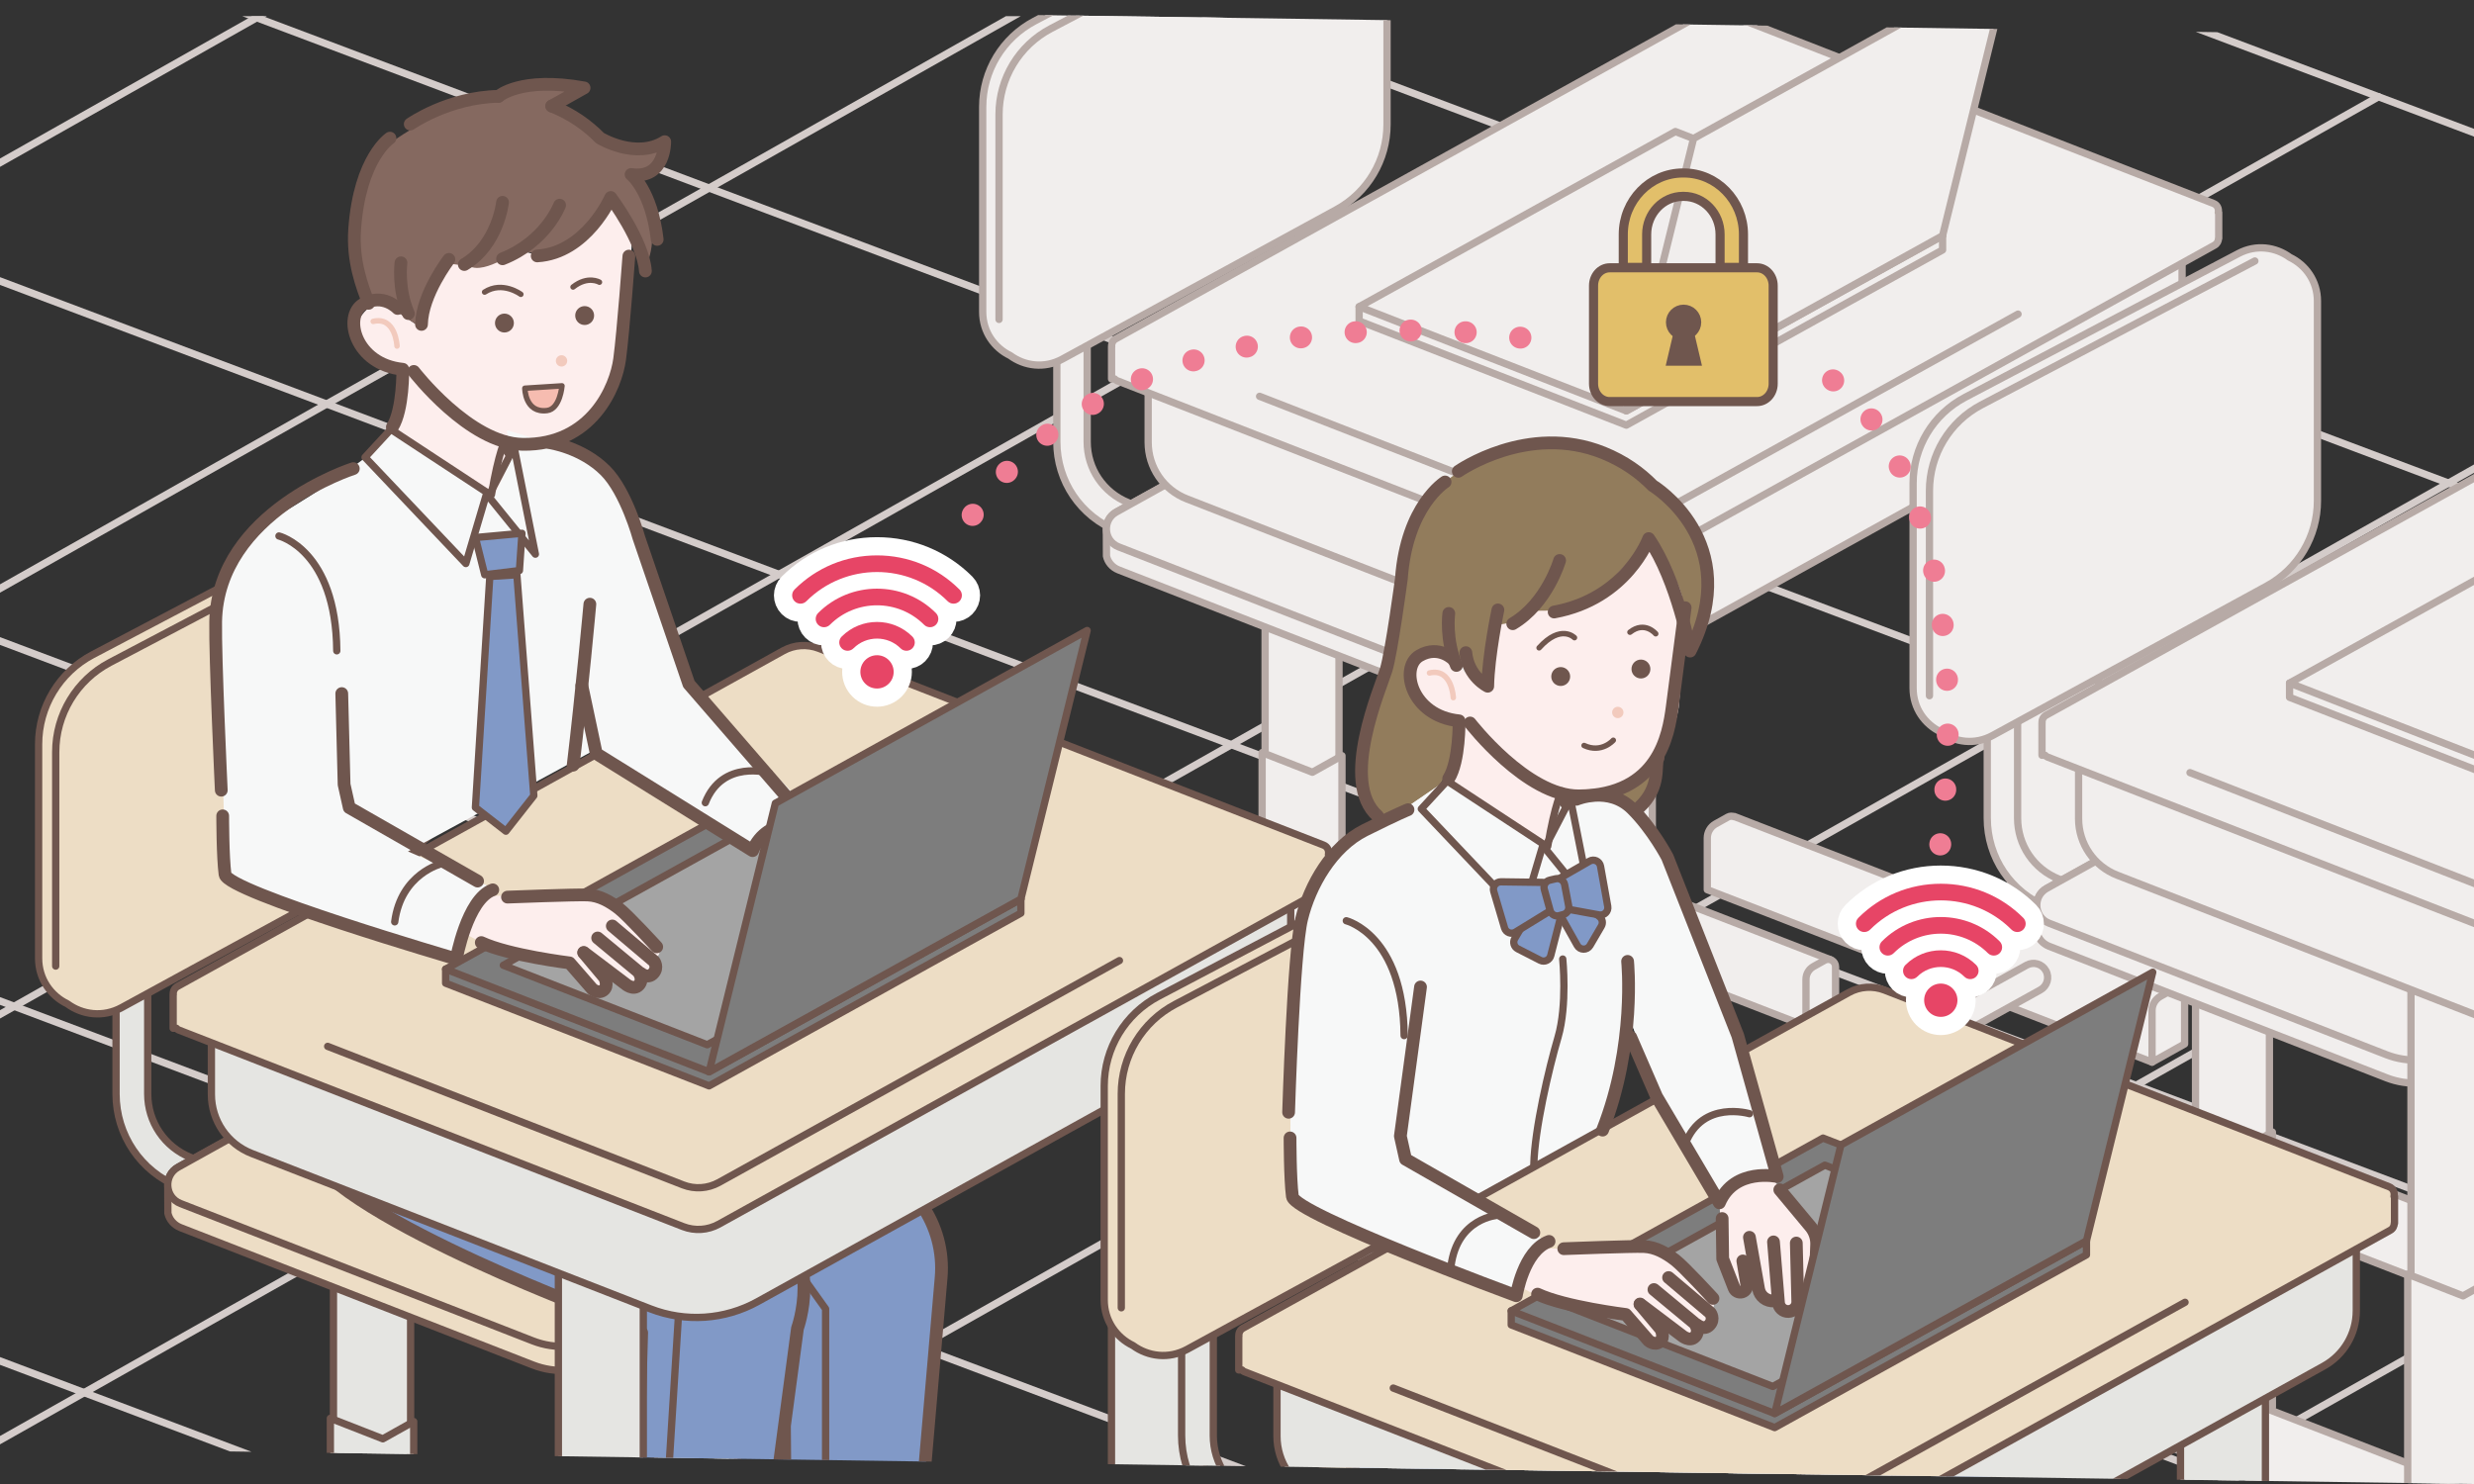 <?xml version="1.0" encoding="UTF-8"?><svg id="a" xmlns="http://www.w3.org/2000/svg" width="150" height="90" xmlns:xlink="http://www.w3.org/1999/xlink" viewBox="0 0 150 90"><rect x="0" y="0" width="150" height="90" fill="#333333" stroke="none"/><defs><style>.d,.e,.f,.g,.h,.i,.j,.k,.l,.m{fill:none;}.n{fill:#e74566;}.o{fill:#7d7d7d;}.o,.p,.e,.q,.f,.g,.h,.i,.r,.s,.k,.t,.m,.u,.v,.w{stroke-linecap:round;}.o,.p,.q,.f,.g,.h,.i,.r,.s,.k,.t,.m,.u,.v,.w{stroke-linejoin:round;}.o,.p,.q,.h,.r,.s,.m,.v{stroke-width:.442px;}.o,.q,.f,.g,.h,.i,.r,.j,.t,.u,.v,.w{stroke:#6f564e;}.p{fill:#f1eeed;stroke:#b7aaa6;}.e{stroke:#ef7d94;stroke-dasharray:.022 3.312;stroke-miterlimit:10;stroke-width:1.325px;}.q{fill:#e5e5e2;}.x{fill:#e2bf6a;}.f,.u{stroke-width:.773px;}.g,.k,.w{stroke-width:.331px;}.y{fill:#f7f8f8;}.z{fill:#927c5c;}.i,.t{stroke-width:.442px;}.aa{fill:#856960;}.r{fill:#edddc5;}.ab{fill:#f2cabd;}.j{stroke-width:.552px;}.s{fill:#f8f7f6;}.s,.m{stroke:#d4ccca;}.ac,.t,.u{fill:#8199c7;}.k{stroke:#f2cabd;}.l{stroke:#fff;stroke-width:2.208px;}.ad{clip-path:url(#c);}.ae{clip-path:url(#b);}.v{fill:#a4a4a4;}.af{fill:#fdeeed;}.w{fill:#f6bcb0;}.ag{fill:#6f564e;}</style><clipPath id="b"><polygon class="d" points="0 87.823 150 90 150 2.177 0 0 0 87.823"/></clipPath><clipPath id="c"><rect class="d" x="-7.265" y=".98" width="158.518" height="113.937" transform="translate(143.987 115.897) rotate(-180)"/></clipPath></defs><g class="ae"><g class="ad"><line class="m" x1="-127.788" y1="56.236" x2="34.505" y2="-35.454"/><line class="m" x1="-100.362" y1="66.567" x2="61.932" y2="-25.123"/><line class="m" x1="-72.935" y1="76.897" x2="89.358" y2="-14.793"/><line class="m" x1="-45.509" y1="87.228" x2="116.785" y2="-4.462"/><line class="m" x1="-18.083" y1="97.558" x2="144.211" y2="5.868"/><line class="m" x1="9.344" y1="107.888" x2="171.637" y2="16.199"/><line class="m" x1="36.77" y1="118.219" x2="199.064" y2="26.529"/><line class="m" x1="64.196" y1="128.549" x2="226.49" y2="36.86"/><line class="m" x1="91.623" y1="138.88" x2="253.916" y2="47.19"/><line class="m" x1="119.049" y1="149.21" x2="281.343" y2="57.521"/><line class="m" x1="146.476" y1="159.541" x2="308.769" y2="67.851"/><line class="s" x1="285.584" y1="80.95" x2="148.452" y2="29.297"/><line class="s" x1="262.399" y1="94.048" x2="125.268" y2="42.396"/><line class="s" x1="239.215" y1="107.147" x2="102.083" y2="55.494"/><line class="s" x1="216.03" y1="120.245" x2="78.898" y2="68.593"/><line class="s" x1="192.845" y1="133.344" x2="55.713" y2="81.691"/><line class="s" x1="9.344" y1="107.888" x2="-127.788" y2="56.236"/><line class="s" x1="171.637" y1="16.199" x2="34.505" y2="-35.454"/><line class="s" x1="148.452" y1="29.297" x2="11.321" y2="-22.355"/><line class="s" x1="125.268" y1="42.396" x2="-11.864" y2="-9.257"/><line class="s" x1="102.083" y1="55.494" x2="-35.049" y2="3.842"/><line class="s" x1="78.898" y1="68.593" x2="-58.234" y2="16.941"/><line class="s" x1="55.713" y1="81.691" x2="-81.418" y2="30.039"/><line class="s" x1="32.529" y1="94.79" x2="-104.603" y2="43.138"/></g><polygon class="p" points="125.196 16.12 127.023 15.098 127.023 40.492 125.196 41.513 122.09 40.298 122.09 14.904 125.196 16.12"/><path class="p" d="M104.016,49.97l.742-.415c.13-.073.267-.065.391-.023l.005-.013,16.738,6.491v-19.482s3.356,1.313,3.356,1.313l1.974-1.104v21.339s4.899,1.9,4.899,1.9l-1.64,4.439-26.967-10.458v-3.132c0-.355.192-.682.502-.856Z"/><path class="p" d="M130.982,60.428l.742-.415c.327-.183.73.053.73.428v2.872s-1.974,1.104-1.974,1.104v-3.132c0-.355.192-.682.502-.856Z"/><polygon class="p" points="98.341 26.947 100 26.019 100 45.941 98.341 46.869 95.52 45.764 95.52 25.843 98.341 26.947"/><path class="p" d="M85.46,49.118l.674-.377c.118-.066.242-.059.355-.021l.004-.012,8.846,3.431v-15.224s3.048,1.193,3.048,1.193l1.793-1.003v16.686s-.237.133-.237.133l11.043,4.282-1.489,4.032-24.492-9.498v-2.845c0-.323.174-.62.456-.777Z"/><path class="p" d="M109.953,58.616l.674-.377c.297-.166.663.049.663.389v2.608s-1.793,1.003-1.793,1.003v-2.845c0-.323.174-.62.456-.777Z"/><path class="p" d="M83.211,38.317c.365,0,.71-.219.854-.579.188-.471-.041-1.006-.513-1.195l-15.133-6.053c-1.521-.609-2.503-2.06-2.503-3.699v-7.703s12.931-7.254,12.931-7.254v6.671c0,2.395,1.437,4.517,3.66,5.406l15.132,6.053c.47.187,1.006-.04,1.195-.512.188-.472-.041-1.007-.513-1.195l-15.132-6.053c-1.521-.609-2.503-2.06-2.503-3.699v-8.241c0-.326-.173-.628-.455-.793-.282-.164-.629-.168-.915-.008l-14.77,8.285c-.29.163-.47.47-.47.802v8.242c0,2.395,1.437,4.517,3.66,5.406l15.133,6.053c.112.045.227.066.341.066Z"/><polygon class="p" points="79.525 35.674 81.184 34.746 81.184 54.668 79.525 55.596 76.704 54.492 76.704 34.57 79.525 35.674"/><path class="p" d="M66.644,57.845l.674-.377c.118-.066.242-.059.355-.021l.004-.012,8.846,3.431v-15.224s3.048,1.193,3.048,1.193l1.793-1.003v16.686s-.237.133-.237.133l11.043,4.282-1.489,4.032-24.492-9.498v-2.845c0-.323.174-.62.456-.777Z"/><path class="p" d="M91.137,67.343l.674-.377c.297-.166.663.049.663.389v2.608s-1.793,1.003-1.793,1.003v-2.845c0-.323.174-.62.456-.777Z"/><path class="p" d="M67.08,32.096h.007c-.007-.404.183-.812.595-1.041l15.894-8.829c1.218-.676,2.673-.775,3.971-.269l20.465,7.98c.439.171.682.549.73.95v1.626c-.026.367-.211.726-.587.934l-15.894,8.829c-1.218.676-2.673.775-3.971.269l-20.465-7.98c-.399-.156-.661-.484-.738-.843l-.007-1.626Z"/><path class="p" d="M67.682,31.055l15.894-8.829c1.218-.676,2.673-.775,3.971-.269l20.465,7.98c.922.36,1.008,1.631.143,2.112l-15.894,8.829c-1.218.676-2.673.775-3.971.269l-20.465-7.98c-.922-.36-1.008-1.631-.143-2.112Z"/><path class="p" d="M62.723,1.279l16.587-8.73c1.068-.562,2.251-.392,3.108.235.965.462,1.678,1.436,1.678,2.652V7.547c0,2.153-1.176,4.134-3.066,5.165l-16.625,9.069c-1.079.589-2.287.42-3.156-.22-.959-.464-1.668-1.433-1.668-2.647V6.485c0-2.184,1.21-4.189,3.143-5.206Z"/><path class="p" d="M60.572,19.371V6.942c0-2.184,1.21-4.189,3.143-5.206l16.587-8.73"/><path class="p" d="M91.035,78.019c.141,0,.283-.035.415-.108l32.258-17.876c.414-.23.564-.752.335-1.166-.229-.415-.751-.565-1.166-.335l-32.257,17.876c-.415.23-.565.752-.335,1.166.157.282.45.442.752.442Z"/><polygon class="p" points="92.873 34.047 94.7 33.026 94.7 58.419 92.873 59.44 89.768 58.225 89.768 32.831 92.873 34.047"/><path class="p" d="M71.693,67.897l.742-.415c.13-.073.267-.065.391-.023l.005-.013,16.738,6.491v-19.482s3.356,1.313,3.356,1.313l1.974-1.104v21.339s4.899,1.9,4.899,1.9l-1.64,4.439-26.967-10.458v-3.132c0-.355.192-.682.502-.856Z"/><path class="p" d="M98.66,78.355l.742-.415c.327-.183.73.053.73.428v2.872s-1.974,1.104-1.974,1.104v-3.132c0-.355.192-.682.502-.856Z"/><path class="p" d="M132.301,14.198v5.343c0,1.337-.726,2.568-1.895,3.216l-29.063,16.105c-1.913,1.06-4.199,1.214-6.237.419l-23.151-9.027c-1.412-.55-2.341-1.911-2.341-3.426v-4.578s62.687-8.053,62.687-8.053Z"/><path class="p" d="M67.395,21.029h.007c-.019-.183.058-.375.246-.479L102.827,1.055c.638-.353,1.4-.405,2.079-.14l29.303,11.425c.241.094.328.334.285.552h.027v1.564h-.011c-.005.161-.077.322-.241.413l-35.18,19.495c-.638.353-1.4.405-2.079.14l-29.303-11.425c-.054-.021-.084-.063-.124-.097h-.188v-1.954Z"/><path class="p" d="M122.355,19.05l-23.266,12.893c-.638.353-1.4.405-2.079.14l-20.641-8.048"/><polygon class="p" points="82.405 19.467 82.405 18.602 117.78 14.294 117.78 15.159 98.606 25.784 82.405 19.467"/><polygon class="p" points="82.405 18.602 101.579 7.977 117.78 14.294 98.606 24.919 82.405 18.602"/><polygon class="p" points="102.681 8.4 121.855 -2.225 117.78 14.294 98.606 24.919 102.681 8.4"/><path class="p" d="M141.872,71.941l.674-.377c.118-.066.242-.059.355-.021l.004-.012,8.846,3.431v-15.224s3.048,1.193,3.048,1.193l1.793-1.003v16.686s-.237.133-.237.133l11.043,4.282-1.489,4.032-24.492-9.498v-2.845c0-.323.174-.62.456-.777Z"/><path class="p" d="M139.623,61.14c.365,0,.71-.219.854-.579.188-.471-.041-1.006-.513-1.195l-15.133-6.053c-1.521-.609-2.503-2.06-2.503-3.699v-7.703s12.931-7.254,12.931-7.254v6.671c0,2.395,1.437,4.517,3.66,5.406l15.132,6.053c.47.187,1.006-.04,1.195-.512.188-.472-.041-1.007-.513-1.195l-15.132-6.053c-1.521-.609-2.503-2.06-2.503-3.699v-8.241c0-.326-.173-.628-.455-.793-.282-.164-.629-.168-.915-.008l-14.77,8.285c-.29.163-.47.47-.47.802v8.242c0,2.395,1.437,4.517,3.66,5.406l15.133,6.053c.112.045.227.066.341.066Z"/><polygon class="p" points="135.937 58.497 137.596 57.569 137.596 77.491 135.937 78.419 133.116 77.315 133.116 57.393 135.937 58.497"/><path class="p" d="M123.056,80.668l.674-.377c.118-.066.242-.059.355-.021l.004-.012,8.846,3.431v-15.224s3.048,1.193,3.048,1.193l1.793-1.003v16.686s-.237.133-.237.133l11.043,4.282-1.489,4.032-24.492-9.498v-2.845c0-.323.174-.62.456-.777Z"/><path class="p" d="M147.548,90.166l.674-.377c.297-.166.663.049.663.389v2.608s-1.793,1.003-1.793,1.003v-2.845c0-.323.174-.62.456-.777Z"/><path class="p" d="M123.492,54.919h.007c-.007-.404.183-.812.595-1.041l15.894-8.829c1.218-.676,2.673-.775,3.971-.269l20.465,7.98c.439.171.682.549.73.95v1.626c-.026.367-.211.726-.587.934l-15.894,8.829c-1.218.676-2.673.775-3.971.269l-20.465-7.98c-.399-.156-.661-.484-.738-.843l-.007-1.626Z"/><path class="p" d="M124.093,53.877l15.894-8.829c1.218-.676,2.673-.775,3.971-.269l20.465,7.98c.922.36,1.008,1.631.143,2.112l-15.894,8.829c-1.218.676-2.673.775-3.971.269l-20.465-7.98c-.922-.36-1.008-1.631-.143-2.112Z"/><path class="p" d="M119.135,24.102l16.587-8.73c1.068-.562,2.251-.392,3.108.235.965.462,1.678,1.436,1.678,2.652v12.111c0,2.153-1.176,4.134-3.066,5.165l-16.625,9.069c-1.079.589-2.287.42-3.156-.22-.959-.464-1.668-1.433-1.668-2.647v-12.429c0-2.184,1.21-4.189,3.143-5.206Z"/><path class="p" d="M116.984,42.194v-12.429c0-2.184,1.21-4.189,3.143-5.206l16.587-8.73"/><path class="p" d="M147.447,100.843c.141,0,.283-.035.415-.108l32.258-17.876c.414-.23.564-.752.335-1.166-.229-.415-.751-.565-1.166-.335l-32.257,17.876c-.415.23-.565.752-.335,1.166.157.282.45.442.752.442Z"/><polygon class="p" points="149.285 56.87 151.112 55.848 151.112 81.242 149.285 82.263 146.179 81.048 146.179 55.654 149.285 56.87"/><path class="p" d="M128.105,90.72l.742-.415c.13-.073.267-.065.391-.023l.005-.013,16.738,6.491v-19.482s3.356,1.313,3.356,1.313l1.974-1.104v21.339s4.899,1.9,4.899,1.9l-1.64,4.439-26.967-10.458v-3.132c0-.355.192-.682.502-.856Z"/><path class="p" d="M188.713,37.021v5.343c0,1.337-.726,2.568-1.895,3.216l-29.063,16.105c-1.913,1.06-4.199,1.214-6.237.419l-23.151-9.027c-1.412-.55-2.341-1.911-2.341-3.426v-4.578s62.687-8.053,62.687-8.053Z"/><path class="p" d="M123.806,43.852h.007c-.019-.183.058-.375.246-.479l35.18-19.495c.638-.353,1.4-.405,2.079-.14l29.303,11.425c.241.094.328.334.285.552h.027v1.564h-.011c-.005.161-.077.322-.241.413l-35.18,19.495c-.638.353-1.4.405-2.079.14l-29.303-11.425c-.054-.021-.084-.063-.124-.097h-.188v-1.954Z"/><path class="p" d="M178.766,41.873l-23.266,12.893c-.638.353-1.4.405-2.079.14l-20.641-8.048"/><polygon class="p" points="138.817 42.29 138.817 41.425 174.192 37.117 174.192 37.982 155.018 48.607 138.817 42.29"/><polygon class="p" points="138.817 41.425 157.991 30.8 174.192 37.117 155.018 47.742 138.817 41.425"/><path class="af" d="M38.338,14.042l-.262,5.16s-.087,4.373-1.749,5.685c-1.662,1.312-4.285,2.799-6.734,1.574s-4.723-4.198-4.723-4.198c0,0-3.236-.175-3.323-2.449,0,0,.962-2.536,2.711-.787l1.05.7s.7-2.187,1.749-3.761c0,0,1.924,0,2.187-.787,0,0,.525.875,2.274-.087,0,0,2.886,1.924,5.597-3.061l1.224,2.011Z"/><path class="aa" d="M23.732,8.619s4.373-3.061,6.472-2.886c0,0,2.974-.787,5.51-.35l-1.924.962,2.886,2.361s1.924.7,3.848-.262c0,0,.087,2.449-2.274,2.187,0,0,2.187,2.886.875,5.597,0,0-.437-2.974-2.011-4.198,0,0-2.799,4.46-5.597,3.061,0,0-2.099,1.574-3.061,1.05l-1.399-.175s-2.011,2.361-1.749,3.761l-1.05-.7s.087-1.399-1.749-.7c0,0-1.399-3.411-1.05-5.335.35-1.924,2.274-4.373,2.274-4.373Z"/><polygon class="q" points="70.839 55.197 72.746 54.13 72.746 80.639 70.839 81.706 67.597 80.436 67.597 53.928 70.839 55.197"/><path class="q" d="M48.729,90.534l.775-.433c.136-.076.279-.068.408-.024l.005-.014,17.473,6.776v-20.337s3.503,1.371,3.503,1.371l2.061-1.152v22.276s5.114,1.983,5.114,1.983l-1.712,4.634-28.151-10.917v-3.27c0-.371.201-.713.524-.893Z"/><polygon class="q" points="42.805 66.5 44.537 65.531 44.537 86.327 42.805 87.296 39.86 86.143 39.86 65.347 42.805 66.5"/><path class="q" d="M29.358,89.644l.704-.394c.123-.069.253-.062.37-.022l.005-.012,9.235,3.581v-15.892s3.182,1.245,3.182,1.245l1.871-1.047v17.419s-.248.139-.248.139l11.528,4.471-1.555,4.209-25.568-9.915v-2.97c0-.337.182-.647.476-.811Z"/><path class="q" d="M27.011,78.369c.381,0,.741-.228.891-.604.197-.492-.043-1.05-.535-1.247l-15.798-6.319c-1.588-.635-2.613-2.151-2.613-3.861v-8.041s13.498-7.573,13.498-7.573v6.964c0,2.5,1.5,4.715,3.821,5.643l15.797,6.319c.49.195,1.05-.042,1.248-.534.197-.492-.043-1.051-.535-1.248l-15.797-6.319c-1.588-.635-2.613-2.151-2.613-3.861v-8.603c0-.341-.181-.656-.475-.828-.294-.172-.657-.175-.955-.009l-15.419,8.649c-.302.17-.49.49-.49.837v8.603c0,2.5,1.5,4.715,3.821,5.643l15.798,6.319c.116.047.237.069.356.069Z"/><polygon class="q" points="23.163 75.61 24.895 74.642 24.895 95.438 23.163 96.407 20.218 95.254 20.218 74.458 23.163 75.61"/><path class="q" d="M9.716,98.754l.704-.394c.123-.069.253-.062.37-.022l.005-.012,9.235,3.581v-15.892s3.182,1.245,3.182,1.245l1.871-1.047v17.419s-.248.139-.248.139l11.528,4.471-1.555,4.209-25.568-9.915v-2.97c0-.337.182-.647.476-.811Z"/><path class="r" d="M10.171,71.874h.007c-.007-.421.191-.848.621-1.087l16.592-9.216c1.271-.706,2.791-.809,4.145-.281l21.364,8.33c.458.179.712.574.762.992v1.698c-.028.384-.22.758-.612.976l-16.592,9.216c-1.271.706-2.791.809-4.145.281l-21.364-8.33c-.417-.163-.691-.505-.77-.88l-.007-1.698Z"/><path class="r" d="M10.799,70.787l16.592-9.216c1.271-.706,2.791-.809,4.145-.281l21.364,8.33c.963.375,1.053,1.703.149,2.205l-16.592,9.216c-1.271.706-2.791.809-4.145.281l-21.364-8.33c-.963-.375-1.053-1.703-.149-2.205Z"/><path class="r" d="M5.623,39.704l17.316-9.113c1.115-.587,2.349-.409,3.244.245,1.008.482,1.751,1.499,1.751,2.769v12.643c0,2.248-1.228,4.316-3.201,5.392l-17.356,9.467c-1.127.615-2.387.439-3.295-.23-1.002-.484-1.741-1.496-1.741-2.763v-12.975c0-2.28,1.263-4.373,3.281-5.435Z"/><path class="r" d="M3.378,58.59v-12.975c0-2.28,1.263-4.373,3.281-5.435l17.315-9.113"/><path class="ac" d="M43.028,106.541c.634,0,1.284-.116,1.932-.346l1.926-14.221.668.042.086,10.322c1.288.74,2.581,1.09,3.872,1.09,2.033,0,3.376-.875,3.431-.912l2.176-25.026c.136-1.583-.292-3.17-1.204-4.471l-2.006-2.854-22.034-18.121-12.906,3.269c-.048.104-.583,5.77-.583,13.703,0,3.137,11.073,8.106,17.615,10.547l2.849,1.295-.655,23.183c.03.059,1.893,2.499,4.827,2.499h.007Z"/><path class="f" d="M32.609,63.506s11.02,8.265,14.168,10.495c3.148,2.23,1.574,6.559,1.574,6.559l-.643,4.821-2.768,20.761c-4.067,1.443-6.691-2.099-6.691-2.099l.656-23.22-2.886-1.312s-17.579-6.559-17.579-10.495c0-8.055.541-13.649.541-13.649l12.856-3.28,22.023,18.11,2.006,2.855c.907,1.291,1.331,2.861,1.195,4.433l-2.152,24.984s-4.198,1.705-7.215-.131l-.131-15.874"/><polyline class="i" points="39.037 77.674 41.136 79.773 39.562 104.961"/><polyline class="i" points="50.057 102.862 50.057 79.379 48.745 77.543"/><polygon class="q" points="37.097 73.911 39.004 72.845 39.004 99.353 37.097 100.42 33.855 99.151 33.855 72.642 37.097 73.911"/><path class="q" d="M78.257,53.19v5.578c0,1.396-.757,2.681-1.978,3.358l-30.339,16.812c-1.997,1.107-4.383,1.267-6.511.438l-24.168-9.423c-1.474-.575-2.444-1.995-2.444-3.577v-4.779s65.44-8.406,65.44-8.406Z"/><path class="r" d="M10.499,60.321h.007c-.02-.191.06-.391.256-.5l36.725-20.351c.666-.369,1.461-.422,2.17-.146l30.59,11.927c.252.098.343.348.297.576h.029v1.633h-.012c-.005.168-.08.336-.252.431l-36.725,20.351c-.666.369-1.461.422-2.17.146l-30.59-11.927c-.056-.022-.088-.066-.13-.101h-.196v-2.039Z"/><path class="h" d="M67.873,58.255l-24.288,13.459c-.666.369-1.461.422-2.17.146l-21.548-8.402"/><polygon class="o" points="27.018 59.627 27.018 58.774 61.897 54.526 61.897 55.379 42.992 65.855 27.018 59.627"/><polygon class="o" points="27.018 58.774 45.923 48.298 61.897 54.526 42.992 65.003 27.018 58.774"/><polygon class="v" points="58.4 54.762 46.033 49.94 30.515 58.539 42.881 63.361 58.4 54.762"/><path class="y" d="M29.44,54.331s-2.034,2.478-1.859,3.964l-13.906-5.073-.437-16.53s.525-3.673,3.586-5.422,5.422-3.586,5.422-3.586l1.574-1.574h6.997s2.274.7,2.274.7c0,0,2.799-.175,4.373,2.799l4.373,12.069,6.472,6.647-2.711,3.148-9.62-5.947-11.243,6.112,5.296,2.284"/><path class="af" d="M29.44,54.331l6.428-.047s1.087.189,1.56.662,2.458,2.363,2.458,2.363c0,0,.331.709-.236.756,0,0,.378.52.142.803s-.851.189-.851.189c0,0,.189.52-.142.709s-.851-.189-.851-.189l-2.363-1.749,1.181,1.56s.189.473-.142.709-.709-.142-.709-.142l-1.418-1.796s-3.214.284-6.333-1.56c0,0,.189-1.654,1.276-2.268Z"/><polygon class="af" points="26.618 21.388 30.641 25.499 30.991 27.86 30.029 29.959 23.82 26.111 24.519 21.476 26.618 21.388"/><path class="f" d="M13.416,47.923s-.38-8.113-.34-10.227c.124-6.652,8.345-9.276,8.345-9.276"/><path class="f" d="M13.502,49.479s0,2.49.142,3.553,14.024,5.125,14.024,5.125c0,0,.649-3.624,2.209-4.191"/><polyline class="f" points="28.956 53.434 21.176 48.981 20.863 47.579 20.721 42.063"/><path class="f" d="M30.77,54.407s4.151-.162,4.864-.13,1.329.389,1.881.811,2.302,2.335,2.302,2.335"/><path class="f" d="M37.125,56.158l2.529,2.14s.278.376-.046.732-.732.013-.732.013"/><path class="f" d="M36.236,56.885l2.464,2.043s.357.454.032.811-.811-.065-.811-.065l-2.529-1.913"/><path class="f" d="M35.393,57.785l1.269,1.512s.251.503-.072.754-.682-.072-.682-.072l-1.377-1.583s-3.696-.454-5.35-1.232"/><circle class="ag" cx="35.448" cy="19.137" r=".573"/><circle class="ag" cx="30.584" cy="19.592" r=".573"/><path class="f" d="M38.129,15.531s-.334,4.544-.559,6.243c-.223,1.687-1.679,5.237-5.882,5.173-3.233-.049-6.598-4.421-6.598-4.421"/><path class="g" d="M31.58,17.849s-1.113-.834-2.198-.136"/><path class="f" d="M24.11,18.707s-.886-.958-2.084-.264c-1.232.715-.503,3.664,2.395,3.952,0,0,.04,2.443-.631,3.505"/><path class="i" d="M30.643,26.642s-.415.749-.846,3.359"/><path class="g" d="M36.345,17.114s-.7-.419-1.601.292"/><circle class="ab" cx="34.046" cy="21.886" r=".344"/><path class="f" d="M30.229,5.843c-3.041.055-5.356,1.682-5.356,1.682"/><path class="f" d="M39.846,14.519c-.346-2.976-1.583-3.937-1.583-3.937,2.079.305,2.039-1.99,2.039-1.99-1.757,1.11-3.927-.22-3.927-.22-.728-.744-1.681-1.44-2.922-1.941"/><path class="f" d="M23.644,8.378s-1.828,1.181-2.139,5.506c-.143,1.99.469,3.512.844,4.51"/><path class="f" d="M27.217,15.73s-1.626,2.111-1.661,3.944"/><path class="f" d="M24.311,15.938s-.208,1.557.45,3.079"/><path class="f" d="M30.47,15.695c2.63-1.038,3.46-3.252,3.46-3.252"/><path class="f" d="M30.47,12.27s-.277,2.56-2.318,3.771"/><path class="f" d="M30.229,5.843s1.337-1.212,5.185-.512l-1.961,1.101"/><path class="f" d="M33.315,26.846s1.967.277,3.388,1.698c1.267,1.267,2.034,4.074,2.034,4.074l3.03,8.865,7.372,8.51s-2.588-.567-3.509,1.595l-9.478-5.887-.875-4.124"/><path class="k" d="M24.072,20.988s-.079-1.812-1.445-1.497"/><polygon class="i" points="23.696 26.038 29.523 29.866 28.244 34.177 22.133 27.734 23.696 26.038"/><polygon class="i" points="29.618 30.103 30.897 27.639 30.613 27.213 31.181 27.166 32.461 33.609 29.618 30.103"/><path class="i" d="M26.775,52.38s-2.464.589-2.843,3.527"/><path class="i" d="M16.913,32.506s3.458.853,3.506,6.964"/><path class="f" d="M35.764,36.641s-.487,5.388-1.012,9.761"/><path class="i" d="M46.649,46.881s-2.843-.853-3.885,1.8"/><polygon class="t" points="31.647 32.343 31.493 34.602 29.389 34.858 28.824 32.6 31.647 32.343"/><polygon class="t" points="31.339 34.858 32.366 48.255 30.672 50.41 28.824 48.973 29.697 34.961 31.339 34.858"/><path class="f" d="M32.572,15.52c2.974-.175,4.46-3.542,4.46-3.542,0,0,1.968,2.624,2.099,4.46"/><path class="w" d="M34.073,23.401l-2.251.144s0,1.523,1.349,1.353c.792-.1.902-1.497.902-1.497Z"/><polygon class="o" points="47.01 48.715 65.914 38.238 61.897 54.526 42.992 65.003 47.01 48.715"/><path class="l" d="M48.533,36.611c.129,0,.258-.049.357-.148,2.362-2.362,6.206-2.362,8.568,0,.197.197.517.197.714,0,.197-.197.197-.517,0-.714-1.333-1.333-3.108-2.067-4.998-2.067s-3.665.734-4.998,2.067c-.197.197-.197.517,0,.714.099.099.228.148.357.148Z"/><path class="l" d="M49.961,38.039c.129,0,.258-.049.357-.148,1.575-1.575,4.137-1.575,5.712,0,.197.197.517.197.714,0,.197-.197.197-.517,0-.714-1.969-1.969-5.172-1.969-7.14,0-.197.197-.197.517,0,.714.099.099.228.148.357.148Z"/><path class="l" d="M51.389,39.467c.129,0,.258-.049.357-.148.787-.787,2.069-.787,2.856,0,.197.197.517.197.714,0,.197-.197.197-.517,0-.714-1.181-1.181-3.103-1.181-4.284,0-.197.197-.197.517,0,.714.099.099.228.148.357.148Z"/><path class="l" d="M53.174,41.756c.259,0,.517-.099.714-.295.394-.394.394-1.034,0-1.428-.394-.394-1.034-.394-1.428,0-.394.394-.394,1.034,0,1.428.197.197.455.295.714.295Z"/><path class="n" d="M48.533,36.611c.129,0,.258-.049.357-.148,2.362-2.362,6.206-2.362,8.568,0,.197.197.517.197.714,0,.197-.197.197-.517,0-.714-1.333-1.333-3.108-2.067-4.998-2.067s-3.665.734-4.998,2.067c-.197.197-.197.517,0,.714.099.099.228.148.357.148Z"/><path class="n" d="M49.961,38.039c.129,0,.258-.049.357-.148,1.575-1.575,4.137-1.575,5.712,0,.197.197.517.197.714,0,.197-.197.197-.517,0-.714-1.969-1.969-5.172-1.969-7.14,0-.197.197-.197.517,0,.714.099.099.228.148.357.148Z"/><path class="n" d="M51.389,39.467c.129,0,.258-.049.357-.148.787-.787,2.069-.787,2.856,0,.197.197.517.197.714,0,.197-.197.197-.517,0-.714-1.181-1.181-3.103-1.181-4.284,0-.197.197-.197.517,0,.714.099.099.228.148.357.148Z"/><path class="n" d="M53.174,41.756c.259,0,.517-.099.714-.295.394-.394.394-1.034,0-1.428-.394-.394-1.034-.394-1.428,0-.394.394-.394,1.034,0,1.428.197.197.455.295.714.295Z"/><path class="e" d="M92.187,20.479s-25.132-4.022-34.199,12.352"/><path class="e" d="M111.134,23.063s9.969,6.061,6.057,31.487"/><path class="z" d="M83.522,49.483c-2.321-2.037.19-7.77.521-8.859.332-1.09.923-5.525.923-5.525.319-4.431,2.65-5.87,2.65-5.87,0,0,3.296-2.856,6.85-2.335,3.553.521,5.735,2.557,5.735,2.557,0,0,3.504,2.228,3.314,5.97s-1.042,4.064-1.042,4.064l-2.511-6.822s-2.037,3.326-4.169,4.037-3.316.569-3.316.569l-1.99,1.374-.284,2.975s-1.184-.559-1.374-1.648c-.19-1.09,0,0,0,0,0,0-.948-.047-1.184-.379s-3.837.474-1.279,3.269l2.1.858s-.299,3.785-2.1,4.78-2.843.985-2.843.985Z"/><path class="z" d="M100.53,45.655s.284,2.511-1.516,3.743c0,0-1.042-1.469-2.369-1.232,0,0,3.316-1.232,3.885-2.511Z"/><polygon class="q" points="135.447 75.92 137.354 74.854 137.354 101.362 135.447 102.429 132.205 101.16 132.205 74.651 135.447 75.92"/><polygon class="q" points="107.412 87.223 109.145 86.254 109.145 107.051 107.412 108.019 104.468 106.867 104.468 86.07 107.412 87.223"/><path class="q" d="M91.618,99.092c.381,0,.741-.228.891-.604.197-.492-.043-1.05-.535-1.247l-15.798-6.319c-1.588-.635-2.613-2.151-2.613-3.861v-8.041s13.498-7.573,13.498-7.573v6.964c0,2.5,1.5,4.715,3.821,5.643l15.797,6.319c.49.195,1.05-.042,1.248-.534.197-.492-.043-1.051-.535-1.248l-15.797-6.319c-1.588-.635-2.613-2.151-2.613-3.861v-8.603c0-.341-.181-.656-.475-.828-.294-.172-.657-.175-.955-.009l-15.419,8.649c-.302.17-.49.49-.49.837v8.603c0,2.5,1.5,4.715,3.821,5.643l15.798,6.319c.116.047.237.069.356.069Z"/><path class="r" d="M74.779,92.597h.007c-.007-.421.191-.848.621-1.087l16.592-9.216c1.271-.706,2.791-.809,4.145-.281l21.364,8.33c.458.179.712.574.762.992v1.698c-.028.384-.22.758-.612.976l-16.592,9.216c-1.271.706-2.791.809-4.145.281l-21.364-8.33c-.417-.163-.691-.505-.77-.88l-.007-1.698Z"/><path class="r" d="M75.407,91.511l16.592-9.216c1.271-.706,2.791-.809,4.145-.281l21.364,8.33c.963.375,1.053,1.703.149,2.205l-16.592,9.216c-1.271.706-2.791.809-4.145.281l-21.364-8.33c-.963-.375-1.053-1.703-.149-2.205Z"/><path class="r" d="M70.231,60.427l17.316-9.113c1.115-.587,2.349-.409,3.244.245,1.008.482,1.751,1.499,1.751,2.769v12.643c0,2.248-1.228,4.316-3.201,5.392l-17.356,9.467c-1.127.615-2.387.439-3.295-.23-1.002-.484-1.741-1.496-1.741-2.763v-12.975c0-2.28,1.263-4.373,3.281-5.435Z"/><path class="r" d="M67.985,79.314v-12.975c0-2.28,1.263-4.373,3.281-5.435l17.315-9.113"/><path class="u" d="M122.278,92.722l.405,4.621-2.493,1.05.131,2.493s-2.493,2.493-6.297,1.968c0,0-1.05,2.361-6.035,1.837l-.394-1.312s-2.23,1.181-5.903.656l-.628-2.268s-3.177-1.667-4.357-5.472c0,0-15.218-2.23-14.955-8.921s1.837-11.282,1.837-11.282l12.856-3.28,23.343,15.261c1.43,1.145,2.329,2.825,2.489,4.65Z"/><path class="h" d="M119.535,96.686s.525-6.297-3.148-7.084"/><path class="h" d="M113.369,100.359s1.837-8.658-5.772-12.725c-7.609-4.067-15.611-8.79-15.611-8.79"/><path class="y" d="M87.644,47.351l6.064,4.037.711-2.89,2.748-.332,1.469.758s1.895,1.753,2.653,3.648,4.264,10.707,4.264,10.707l2.179,8.054s-2.895-.51-3.485,1.474l-3.716-6.496-1.99-5.259s.095,4.785-1.184,7.249l-7.864,4.359,4.074,2.511s-1.232,1.184-1.516,3.411c0,0-13.597-5.401-13.787-6.064s.19-13.834.426-15.682,1.137-4.738,2.937-5.969c1.8-1.232,3.648-1.895,3.648-1.895l2.369-1.621Z"/><path class="q" d="M142.864,73.913v5.578c0,1.396-.757,2.681-1.978,3.358l-30.339,16.812c-1.997,1.107-4.383,1.267-6.511.438l-24.168-9.423c-1.474-.575-2.444-1.995-2.444-3.577v-4.779s65.44-8.406,65.44-8.406Z"/><path class="r" d="M75.107,81.044h.007c-.02-.191.06-.391.256-.5l36.725-20.351c.666-.369,1.461-.422,2.17-.146l30.59,11.927c.252.098.343.348.297.576h.029v1.633h-.012c-.005.168-.08.336-.252.431l-36.725,20.351c-.666.369-1.461.422-2.17.146l-30.59-11.927c-.056-.022-.088-.066-.13-.101h-.196v-2.039Z"/><path class="h" d="M132.481,78.979l-24.288,13.459c-.666.369-1.461.422-2.17.146l-21.548-8.402"/><polygon class="o" points="91.626 80.35 91.626 79.498 126.504 75.25 126.504 76.102 107.6 86.579 91.626 80.35"/><polygon class="o" points="91.626 79.498 110.531 69.021 126.504 75.25 107.6 85.726 91.626 79.498"/><polygon class="v" points="123.008 75.485 110.641 70.663 95.123 79.262 107.489 84.085 123.008 75.485"/><path class="af" d="M93.376,75.726l6.428-.047s1.087.189,1.56.662,2.458,2.363,2.458,2.363c0,0,.331.709-.236.756,0,0,.378.52.142.803s-.851.189-.851.189c0,0,.189.52-.142.709s-.851-.189-.851-.189l-2.363-1.749,1.181,1.56s.189.473-.142.709-.709-.142-.709-.142l-1.418-1.796s-3.214.284-6.333-1.56c0,0,.189-1.654,1.276-2.268Z"/><path class="af" d="M87.644,47.351c.709-1.371.865-3.542.865-3.542,0,0-2.41-.189-2.788-1.985-.378-1.796.236-1.891.851-2.079.614-.189,1.465.378,1.465.378,0,0,1.457,1.307,2.166,1.685,0,0,0-2.89.379-3.932,0,0,1.092.14,2.132-.853,0,0,2.751.187,3.885-.663l3.364-3.601s2.016,2.26,2.111,3.961c.095,1.701-.283,6.097-.283,6.097,0,0-.236,2.221-1.843,3.545-1.607,1.323-2.505,1.749-4.017,1.701l-1.226-.096-.474,1.242-.521,2.179-6.064-4.037Z"/><path class="af" d="M107.33,71.318l2.8,3.403-.78,3.934s-.284.744-.922.815-.638-.496-.638-.496c0,0-.815.035-1.063-.78l-.603-2.481-.461.886.319,1.276s.106.354-.319.496-.532-.39-.532-.39l-.709-1.737-.177-3.438s.673-1.666,3.084-1.489Z"/><path class="y" d="M87.644,47.351l6.064,4.037.711-2.89,2.748-.332,1.469.758s1.895,1.753,2.653,3.648,4.264,10.707,4.264,10.707l2.179,8.054s-2.895-.51-3.485,1.474l-3.716-6.496-1.99-5.259s-5.496-3.411-6.775-.948l-2.274,12.555,4.074,2.511s-1.232,1.184-1.516,3.411c0,0-13.597-5.401-13.787-6.064s.19-13.834.426-15.682,1.137-4.738,2.937-5.969c1.8-1.232,3.648-1.895,3.648-1.895l2.369-1.621Z"/><path class="f" d="M78.129,67.456s.293-9.662.789-11.718,1.841-4.395,3.826-5.388c1.985-.993,2.624-1.244,2.624-1.244"/><path class="f" d="M78.216,69.011s0,2.49.142,3.553,13.577,6.019,13.577,6.019c0,0,.425-2.729,1.985-3.296"/><polyline class="f" points="92.998 74.756 85.219 70.303 84.905 68.901 86.127 59.858"/><path class="f" d="M94.812,75.729s4.151-.162,4.864-.13,1.329.389,1.881.811,2.302,2.335,2.302,2.335"/><path class="f" d="M101.167,77.48l2.529,2.14s.278.376-.046.732-.732.013-.732.013"/><path class="f" d="M100.279,78.207l2.464,2.043s.357.454.032.811-.811-.065-.811-.065l-2.529-1.913"/><path class="f" d="M99.435,79.107l1.269,1.512s.251.503-.072.754-.682-.072-.682-.072l-1.377-1.583s-3.696-.454-5.35-1.232"/><circle class="ag" cx="99.491" cy="40.574" r=".573"/><circle class="ag" cx="94.627" cy="41.029" r=".573"/><path class="f" d="M102.171,36.853s-.558,4.32-.783,6.019c-.223,1.687-.819,5.361-5.658,5.396-3.168.023-6.598-4.421-6.598-4.421"/><path class="g" d="M95.461,38.673s-.819-.853-2.145.616"/><path class="f" d="M88.153,40.029s-.886-.958-2.084-.264c-1.232.715-.503,3.664,2.395,3.952,0,0,.04,2.443-.631,3.505"/><path class="i" d="M94.686,47.964s-.415.749-.846,3.359"/><path class="g" d="M100.388,38.436s-.663-.805-1.563-.095"/><path class="f" d="M88.417,28.584s4.217-2.964,8.79-1.121c1.272.513,2.248,1.226,2.994,1.988,0,0,5.636,3.402,2.272,10.035,0,0-.758-4.264-2.511-6.822,0,0-1.327,3.648-5.733,4.453"/><path class="f" d="M83.522,49.483c-2.321-2.037.19-7.77.521-8.859.332-1.09.923-5.525.923-5.525.319-4.431,2.65-5.87,2.65-5.87"/><path class="f" d="M90.819,36.989s-.581,2.75-.617,4.629c0,0-1.184-.569-1.327-2.037"/><path class="f" d="M87.841,37.202s-.213,1.595.461,3.155"/><path class="f" d="M94.561,33.99s-.751,2.597-2.843,3.837"/><path class="g" d="M97.815,44.894s-.709.815-1.772.319"/><circle class="ab" cx="98.088" cy="43.208" r=".344"/><path class="f" d="M100.53,45.977c-.237.379.237,1.706-1.137,2.985"/><path class="f" d="M95.578,48.476s1.967-.841,3.388.58c1.267,1.267,2.132,2.937,2.132,2.937l4.264,10.812,2.393,8.549s-2.588-.567-3.509,1.595l-3.811-6.448-1.563-3.601"/><path class="f" d="M104.415,73.9l.033,2.44.692,1.772c.075.192.284.295.482.239h0c.195-.056.318-.249.284-.45l-.238-1.429"/><path class="f" d="M106.069,75.039l.555,3.136c.079.447.487.76.939.72h0"/><path class="f" d="M107.528,75.317l.302,3.683c.025.311.29.548.602.538h0c.323-.01.577-.278.568-.601l-.089-3.551"/><path class="f" d="M107.91,72.156l1.86,2.232c.256.307.389.699.374,1.099l-.111,2.818c-.022.549-.462.988-1.011,1.007h0"/><path class="k" d="M88.115,42.31s-.079-1.812-1.445-1.497"/><polygon class="i" points="87.738 47.36 93.566 51.188 92.287 55.499 86.175 49.056 87.738 47.36"/><polygon class="i" points="93.66 51.425 94.94 48.961 94.655 48.535 95.224 48.488 96.503 54.931 93.66 51.425"/><path class="i" d="M90.818,73.702s-2.464.142-2.843,3.079"/><path class="i" d="M81.627,55.841s3.458.853,3.506,6.964"/><path class="f" d="M98.682,58.304s.521,5.069-1.516,10.233"/><path class="i" d="M106.073,67.543s-2.843-.853-3.885,1.8"/><path class="i" d="M94.75,58.162s.284,2.795-.284,4.738c-.569,1.942-1.421,5.59-1.469,7.722"/><polygon class="o" points="111.617 69.438 130.522 58.962 126.504 75.25 107.6 85.726 111.617 69.438"/><path class="t" d="M94.564,55.848c-.145.555-.389,1.506-.541,2.104-.071.278-.382.417-.637.287l-1.363-.697c-.229-.117-.312-.404-.181-.626l.97-1.641c.101-.171.301-.254.494-.206l.935.234c.242.06.388.305.325.546Z"/><path class="t" d="M94.722,55.716l.906,1.618c.169.302.602.306.776.007l.685-1.171c.112-.192.067-.436-.107-.575l-1.034-.827c-.153-.123-.369-.131-.531-.02l-.557.38c-.192.131-.252.386-.138.588Z"/><path class="t" d="M94.656,53.214l1.722-.989c.268-.154.608.004.663.309l.437,2.435c.055.307-.214.575-.521.519l-1.916-.351c-.177-.032-.317-.168-.356-.343l-.243-1.095c-.043-.191.044-.388.214-.485Z"/><path class="t" d="M93.942,53.91l.113.984c.02.173-.062.341-.21.432l-1.96,1.204c-.251.154-.58.028-.663-.254l-.657-2.222c-.086-.289.134-.578.435-.574l2.505.034c.225.003.413.173.438.397Z"/><path class="t" d="M94.864,53.647l.247,1.301c.043.229-.096.453-.321.514l-.254.07c-.238.066-.484-.074-.55-.312l-.355-1.286c-.068-.245.082-.496.329-.554l.362-.085c.248-.058.494.102.542.352Z"/><path class="l" d="M113.031,56.525c.129,0,.258-.049.357-.148,2.362-2.362,6.206-2.362,8.568,0,.197.197.517.197.714,0,.197-.197.197-.517,0-.714-1.333-1.333-3.108-2.067-4.998-2.067s-3.665.734-4.998,2.067c-.197.197-.197.517,0,.714.099.099.228.148.357.148Z"/><path class="l" d="M114.459,57.953c.129,0,.258-.049.357-.148,1.575-1.575,4.137-1.575,5.712,0,.197.197.517.197.714,0,.197-.197.197-.517,0-.714-1.969-1.969-5.172-1.969-7.14,0-.197.197-.197.517,0,.714.099.099.228.148.357.148Z"/><path class="l" d="M115.887,59.381c.129,0,.258-.049.357-.148.787-.787,2.069-.787,2.856,0,.197.197.517.197.714,0,.197-.197.197-.517,0-.714-1.181-1.181-3.103-1.181-4.284,0-.197.197-.197.517,0,.714.099.099.228.148.357.148Z"/><path class="l" d="M117.672,61.67c.259,0,.517-.099.714-.295.394-.394.394-1.034,0-1.428-.394-.394-1.034-.394-1.428,0-.394.394-.394,1.034,0,1.428.197.197.455.295.714.295Z"/><path class="n" d="M113.031,56.525c.129,0,.258-.049.357-.148,2.362-2.362,6.206-2.362,8.568,0,.197.197.517.197.714,0,.197-.197.197-.517,0-.714-1.333-1.333-3.108-2.067-4.998-2.067s-3.665.734-4.998,2.067c-.197.197-.197.517,0,.714.099.099.228.148.357.148Z"/><path class="n" d="M114.459,57.953c.129,0,.258-.049.357-.148,1.575-1.575,4.137-1.575,5.712,0,.197.197.517.197.714,0,.197-.197.197-.517,0-.714-1.969-1.969-5.172-1.969-7.14,0-.197.197-.197.517,0,.714.099.099.228.148.357.148Z"/><path class="n" d="M115.887,59.381c.129,0,.258-.049.357-.148.787-.787,2.069-.787,2.856,0,.197.197.517.197.714,0,.197-.197.197-.517,0-.714-1.181-1.181-3.103-1.181-4.284,0-.197.197-.197.517,0,.714.099.099.228.148.357.148Z"/><path class="n" d="M117.672,61.67c.259,0,.517-.099.714-.295.394-.394.394-1.034,0-1.428-.394-.394-1.034-.394-1.428,0-.394.394-.394,1.034,0,1.428.197.197.455.295.714.295Z"/><path class="x" d="M98.42,16.218h1.418s0-2.002,0-2.002c0-1.272.985-2.307,2.196-2.307h.059c1.211,0,2.196,1.035,2.196,2.307v2.002s1.418,0,1.418,0v-2.002c0-2.054-1.621-3.725-3.614-3.725h-.059c-1.993,0-3.614,1.671-3.614,3.725v2.002Z"/><path class="x" d="M97.593,24.354h8.94c.539,0,.976-.484.976-1.082v-5.948c0-.598-.437-1.082-.976-1.082h-8.94c-.539,0-.976.484-.976,1.082v5.948c0,.598.437,1.082.976,1.082Z"/><circle class="ag" cx="102.077" cy="19.546" r=".794"/><polygon class="ag" points="101.809 19.915 102.373 19.915 102.843 21.904 101.34 21.904 101.809 19.915"/><path class="j" d="M98.42,16.218h1.418s0-2.002,0-2.002c0-1.272.985-2.307,2.196-2.307h.059c1.211,0,2.196,1.035,2.196,2.307v2.002s1.418,0,1.418,0v-2.002c0-2.054-1.621-3.725-3.614-3.725h-.059c-1.993,0-3.614,1.671-3.614,3.725v2.002Z"/><path class="j" d="M97.593,24.354h8.94c.539,0,.976-.484.976-1.082v-5.948c0-.598-.437-1.082-.976-1.082h-8.94c-.539,0-.976.484-.976,1.082v5.948c0,.598.437,1.082.976,1.082Z"/><circle class="j" cx="102.077" cy="19.546" r=".794"/><polygon class="j" points="101.809 19.915 102.373 19.915 102.843 21.904 101.34 21.904 101.809 19.915"/></g></svg>